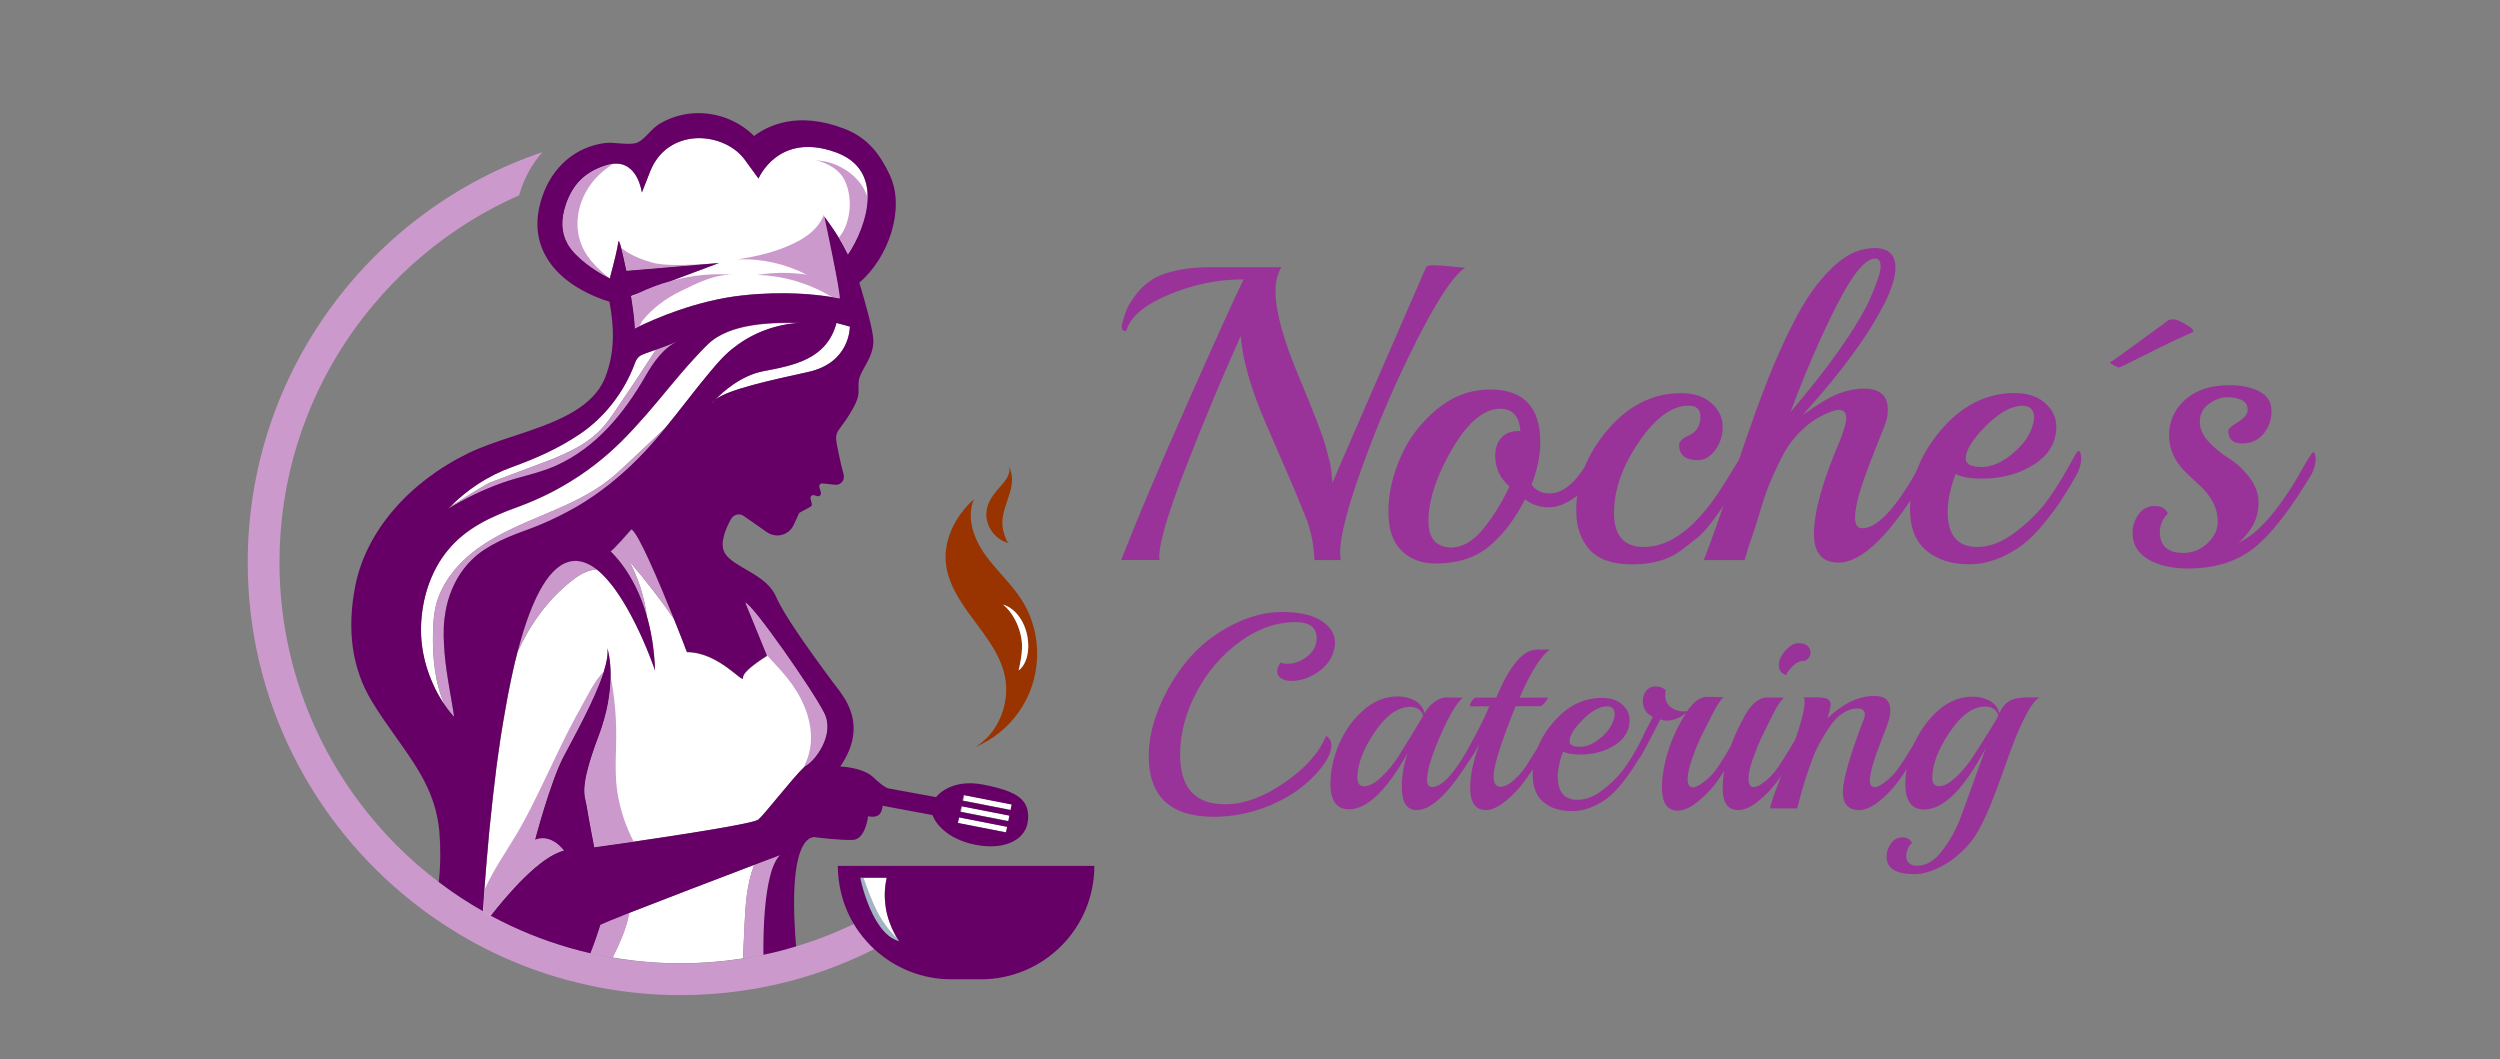 <?xml version="1.0" encoding="utf-8"?>
<!-- Generator: Adobe Illustrator 23.0.1, SVG Export Plug-In . SVG Version: 6.00 Build 0)  -->
<svg version="1.1" xmlns="http://www.w3.org/2000/svg" xmlns:xlink="http://www.w3.org/1999/xlink" x="0px" y="0px"
	 viewBox="0 0 2197 931" style="enable-background:new 0 0 2197 931;" xml:space="preserve">
<rect x="0" y="0" width="2197" height="931" fill="#808080" stroke="none"/>
<style type="text/css">
	.st0{fill:#FFFFFF;}
	.st1{fill:none;}
	.st2{fill:#CC99CC;}
	.st3{fill:#A2B3C3;}
	.st4{fill:#993300;}
	.st5{fill:#660066;}
	.st6{fill:#993399;}
</style>
<g id="Layer_1">
	<g>
		<path class="st0" d="M709.1,672.3c-0.7,0.4-1.6,1.1-2.8,2.2c-9.6,9.1-34.3,41-39.8,45.7c-4.1,3.6-68.4,13.4-109.7,19.5
			c-19.9,2.9-34.5,4.9-34.5,4.9s-5.3-27.3-6.7-36.5c-1.4-9.2-7.2-14.3,10.5-61.2c8-21.1,10.3-38.8,10.5-51.9
			c0.2-16.1-2.8-25.2-2.8-25.2c0.7,5.1-0.6,12.3-3.2,20.5c-7.8,24.5-26.9,58.3-35.5,74.8c-11.5,22-24.9,72.8-24.9,72.8
			c14.8-5.7,25.4,9.6,25.4,9.6c-21.2,4.9-50.5,39.5-64.3,57.2c-2.3-1.2-4.6-2.5-6.9-3.8c0.4-6.3,0.9-12.6,1.3-18.7
			c0.6-8.6,1.3-17,2-25.2c0.1-1.5,0.3-3,0.4-4.5c0.1-1.5,0.3-3,0.4-4.4c0.2-2.8,0.5-5.5,0.7-8.2c0.2-2.3,0.4-4.6,0.6-6.9
			c0.2-1.7,0.3-3.4,0.5-5.1c1.9-18.9,3.9-36.7,6-53.4c0.3-2,0.5-3.9,0.8-5.9c1-7,1.9-13.8,2.9-20.3c0.3-2.1,0.6-4.2,1-6.2
			c0.3-2.1,0.6-4.1,1-6.1c0.2-1.6,0.5-3.2,0.8-4.7c0.4-2.7,0.9-5.3,1.4-7.9c0.6-3.6,1.3-7.1,1.9-10.6c0.7-3.9,1.5-7.8,2.3-11.6
			c0.3-1.5,0.6-3,0.9-4.4c0.8-3.6,1.5-7.1,2.3-10.5c0.3-1.5,0.7-2.9,1-4.3c0.8-3.2,1.6-6.3,2.4-9.4c11-24.1,26.6-45.8,47.3-62.1
			c6.4-5.1,13.9-9.7,22-10c0.2,0.1,0.4,0.3,0.5,0.4c0.4,0.3,0.9,0.7,1.3,1.1c0,0,0,0,0,0c0.5,0.4,0.9,0.8,1.4,1.2
			c1.2,1,2.3,2.2,3.4,3.3c0.5,0.5,1.1,1.1,1.6,1.7c3.8,4.1,7.5,8.9,10.9,14c0.8,1.2,1.6,2.3,2.3,3.5c1.4,2.2,2.8,4.4,4.1,6.7
			c0.4,0.7,0.9,1.5,1.3,2.2c1.8,3.2,3.6,6.4,5.2,9.6c0.6,1.2,1.3,2.5,1.9,3.7c0.4,0.8,0.8,1.6,1.2,2.4c0.7,1.5,1.4,3,2.1,4.4
			c0.7,1.5,1.3,2.9,2,4.3c0.5,1.1,1,2.2,1.5,3.3c0.8,1.9,1.6,3.7,2.3,5.4c0.3,0.8,0.7,1.5,1,2.3c0.9,2.2,1.8,4.3,2.5,6.2
			c0.3,0.7,0.6,1.4,0.8,2.1c0.3,0.8,0.6,1.6,0.9,2.3c0.2,0.5,0.3,0.9,0.5,1.3c1.8,4.7,2.7,7.6,2.7,7.6c-0.6-18.7-3.4-34.5-7.2-47.8
			c-2.2-16.9-7.4-33.5-15.5-48.5c14.1,16.5,27.1,33.1,39.2,50.7c0.5,1.1,0.9,2.2,1.3,3.3c0.6,1.4,1.1,2.8,1.7,4.2
			c0.6,1.4,1.1,2.8,1.6,4.1c0.4,1.1,0.9,2.2,1.3,3.2c1.2,2.9,2.2,5.5,3,7.7c0.4,1,0.7,1.9,1,2.7c0.1,0.4,0.3,0.7,0.4,1.1
			c0.2,0.6,0.4,1.1,0.6,1.5c0.1,0.2,0.2,0.5,0.3,0.7c0.1,0.4,0.2,0.6,0.3,0.8c0,0,0,0.1,0,0.1c0,0,0,0,0,0
			c28.2,0,49.8,28.7,49.3,22.5c-0.5-6.2,21.1-19.2,21.1-19.2l-0.5-1.3L655,529.6c6.2,1,59.8,77.6,69.4,97.2
			C734,646.4,715.3,668.9,709.1,672.3z"/>
		<path class="st0" d="M710.2,326.9c-33.1,7.3-69.9,15.2-81.5,24.2c6.5-6.7,22.4-21.1,42.1-24.9c25.9-5,55.7-10,64.3-42.4l11.8,3.2
			C746.8,287.1,747.5,318.7,710.2,326.9z"/>
		<path class="st0" d="M730.4,198.6l-6-8.4c0,0,0,0.1,0,0.1c0,0.1,0,0.1,0.1,0.2c1.1,5.4,13.9,64.9,13.5,71.8c0,0-2.5-0.6-7.1-1.3
			c-12.6-2.1-41.2-5.5-78-1.5c-41.4,4.4-78.8,21.3-90.8,27.1c-2.6,1.3-4,2-4,2l-0.1,1.1c-0.2-7.5-1.6-18-3.3-29
			c0-0.2-0.1-0.5-0.1-0.7l6-2.3c9.3-4.4,19-8.1,28.9-10.8l42.3-15.8l-14.7,1.2l-66.6,5.6c-1.6-8-3.3-15.1-4.5-19.8
			c-1.3-4.9-2.3-7.3-2.5-5.9c-3.3,18.7-7.8,30.8-7.4,32.5c-0.4-0.2-0.8-0.4-1.3-0.6c-11.2-5.3-29.3-17.8-35.9-29.5
			c-5.7-10-6.2-21.5-1.6-35c6.5-18.9,17.9-28.8,35.1-34.3c2.2-0.7,4.3-1.2,6.2-1.4c22-2.4,25.4,25.3,25.4,25.3l7.3-18.6
			c3.3-8.3,8.7-15.8,16-20.9c6.8-4.8,14.9-7.6,23.7-8.2c15.8-1,33.1,5.5,42.8,18l12.7,17.4c0,0,17.2-41.2,67.5-23.2
			c14.6,5.2,23.2,14.1,26.7,26.2c1.3,4.4,1.8,9,1.7,13.7c-0.3,18.6-9.4,38.6-17.3,50.1c-2.5-5-5.2-10-8.1-14.8
			C735,205.4,732.8,202,730.4,198.6z"/>
		<polygon class="st0" points="885.1,726.6 884.1,731.5 841.8,723.3 842.8,718.3 		"/>
		
			<rect x="862.9" y="693.6" transform="matrix(0.192 -0.982 0.982 0.192 -2.223 1427.551)" class="st0" width="5" height="43.1"/>
		
			<rect x="864.8" y="683.8" transform="matrix(0.192 -0.982 0.982 0.192 8.967 1421.505)" class="st0" width="5" height="43.1"/>
		<g>
			<path class="st1" d="M596.3,299.5c-13.3,6.3-22,18.8-29.1,31.2c-18.8,32.7-43.4,62.8-78.6,78.6c-15.1,6.8-31.7,9.6-47.2,15.1
				c-16.5,5.9-32.4,13.5-47.4,22.7c15.4-16.4,34.7-29,55.9-36.7c21.2-7.7,40.9-16.3,59.8-29.1c21.6-14.5,38.7-36.8,47.7-60.6
				c1-2.7,2-5.5,4.2-7.3c1.5-1.3,3.3-2,5.1-2.7C576.5,307.1,586.7,304.1,596.3,299.5z"/>
			<path class="st1" d="M495.6,721.5c0.8,0.5,1.6,0.9,2.4,1.4c-0.4-2.1-0.7-4.1-1.1-5.9C496.5,718.5,496,720,495.6,721.5z"/>
			<path class="st1" d="M709.1,672.3c-0.7,0.4-1.6,1.1-2.8,2.2c-9.6,9.1-34.3,41-39.8,45.7c-4.1,3.6-68.4,13.4-109.7,19.5
				c-19.9,2.9-34.5,4.9-34.5,4.9s-5.3-27.3-6.7-36.5c-1.4-9.2-7.2-14.3,10.5-61.2c8-21.1,10.3-38.8,10.5-51.9
				c0.2-16.1-2.8-25.2-2.8-25.2c0.7,5.1-0.6,12.3-3.2,20.5c-7.8,24.5-26.9,58.3-35.5,74.8c-11.5,22-24.9,72.8-24.9,72.8
				c14.8-5.7,25.4,9.6,25.4,9.6c-21.2,4.9-50.5,39.5-64.3,57.2c-2.3-1.2-4.6-2.5-6.9-3.8c0.4-6.3,0.9-12.6,1.3-18.7
				c0.6-8.6,1.3-17,2-25.2c0.1-1.5,0.3-3,0.4-4.5c0.1-1.5,0.3-3,0.4-4.4c0.2-2.8,0.5-5.5,0.7-8.2c0.2-2.3,0.4-4.6,0.6-6.9
				c0.2-1.7,0.3-3.4,0.5-5.1c1.9-18.9,3.9-36.7,6-53.4c0.3-2,0.5-3.9,0.8-5.9c1-7,1.9-13.8,2.9-20.3c0.3-2.1,0.6-4.2,1-6.2
				c0.3-2.1,0.6-4.1,1-6.1c0.2-1.6,0.5-3.2,0.8-4.7c0.4-2.7,0.9-5.3,1.4-7.9c0.6-3.6,1.3-7.1,1.9-10.6c0.7-3.9,1.5-7.8,2.3-11.6
				c0.3-1.5,0.6-3,0.9-4.4c0.8-3.6,1.5-7.1,2.3-10.5c0.3-1.5,0.7-2.9,1-4.3c0.8-3.2,1.6-6.3,2.4-9.4c13.2-50.6,29.5-77.2,48.3-79.3
				c7.2-0.8,14.3,2.1,21,7.2c0.2,0.1,0.4,0.3,0.5,0.4c0.4,0.3,0.9,0.7,1.3,1.1c0,0,0,0,0,0c0.5,0.4,0.9,0.8,1.4,1.2
				c1.2,1,2.3,2.2,3.4,3.3c0.5,0.5,1.1,1.1,1.6,1.7c3.8,4.1,7.5,8.9,10.9,14c0.8,1.2,1.6,2.3,2.3,3.5c1.4,2.2,2.8,4.4,4.1,6.7
				c0.4,0.7,0.9,1.5,1.3,2.2c1.8,3.2,3.6,6.4,5.2,9.6c0.6,1.2,1.3,2.5,1.9,3.7c0.4,0.8,0.8,1.6,1.2,2.4c0.7,1.5,1.4,3,2.1,4.4
				c0.7,1.5,1.3,2.9,2,4.3c0.5,1.1,1,2.2,1.5,3.3c0.8,1.9,1.6,3.7,2.3,5.4c0.3,0.8,0.7,1.5,1,2.3c0.9,2.2,1.8,4.3,2.5,6.2
				c0.3,0.7,0.6,1.4,0.8,2.1c0.3,0.8,0.6,1.6,0.9,2.3c0.2,0.5,0.3,0.9,0.5,1.3c1.8,4.7,2.7,7.6,2.7,7.6c-0.6-18.7-3.4-34.5-7.2-47.8
				c-11.6-40.7-32.9-57.1-31.8-57.1c1.4,0,18.2-19.2,18.2-19.2c5.9,2.5,24.8,47.4,37.3,78.4c0.5,1.1,0.9,2.2,1.3,3.3
				c0.6,1.4,1.1,2.8,1.7,4.2c0.6,1.4,1.1,2.8,1.6,4.1c0.5,1.1,0.9,2.2,1.3,3.2c1.2,2.9,2.2,5.5,3,7.7c0.4,1,0.7,1.9,1,2.7
				c0.1,0.4,0.3,0.7,0.4,1.1c0.2,0.6,0.4,1.1,0.6,1.5c0.1,0.2,0.2,0.5,0.3,0.7c0.1,0.4,0.2,0.6,0.3,0.8c0,0,0,0.1,0,0.1c0,0,0,0,0,0
				c28.2,0,49.8,28.7,49.3,22.5c-0.5-6.2,21.1-19.2,21.1-19.2l-0.5-1.3L655,529.6c6.2,1,59.8,77.6,69.4,97.2
				C734,646.4,715.3,668.9,709.1,672.3z"/>
			<path class="st1" d="M702.4,284c-20.5,1.2-40.5,8.6-56.5,20.9c-4.1,3-7.8,6.4-11.3,10c-0.9,0.9-1.7,1.8-2.6,2.8l-2.7,3
				c-1.8,2-3.5,4.1-5.2,6.1c-6.9,8.2-13.6,16.7-20.3,25.3c-13.5,17.1-27,34.9-43,51c-16,16.1-33.9,30.6-53.7,42.2
				c-9.9,5.7-20.1,10.8-30.6,15.3c-2.6,1.1-5.3,2.1-7.9,3.2l-8,3c-5,1.8-9.9,3.7-14.6,5.7c-9.5,4.1-18.4,8.9-26,14.8
				c-7.6,5.9-13.8,13.2-18.5,21.7c-4.7,8.4-8.1,17.8-9.9,27.6c-0.9,4.9-1.5,9.9-1.7,14.8c-0.2,5-0.1,10.1,0.2,15.1
				c0.5,10.2,1.8,20.5,3.5,31c1.6,10.6,3.8,21.2,5.4,32.6c-3.9-4.2-7.2-8.8-10.3-13.6c-3.1-4.8-5.8-9.8-8.1-15
				c-4.7-10.4-8.1-21.6-9.7-33.2c-0.8-5.8-1.1-11.7-1-17.7c0.2-5.9,0.8-11.9,1.8-17.8c2-11.8,5.8-23.3,11.6-34.1
				c5.7-10.7,13.9-20.6,23.4-28.3c9.5-7.7,20.1-13.4,30.7-18c5.3-2.3,10.6-4.4,15.9-6.3l7.4-2.8c2.4-1,4.9-1.9,7.3-3
				c9.7-4.1,19.1-8.8,28.1-14.1c18.1-10.5,34.8-23.3,49.8-38.2c15-14.9,28.8-31.4,42.8-48.4c7-8.4,14.2-16.9,21.8-25.1
				c1.9-2.1,3.8-4.1,5.7-6.1l2.9-3c1-1,2.1-2.1,3.2-3.1C641.5,284,679.1,283.4,702.4,284z"/>
			<path class="st1" d="M525.9,220.2"/>
			<path class="st1" d="M730.4,198.6l-6-8.4c0,0,0,0.1,0,0.1c0,0.1,0,0.1,0.1,0.2c1.1,5.4,13.9,64.9,13.5,71.8c0,0-2.5-0.6-7.1-1.3
				c-12.6-2.1-41.2-5.5-78-1.5c-41.4,4.4-78.8,21.3-90.8,27.1c-2.6,1.3-4,2-4,2l-0.1,1.1c-0.2-7.5-1.6-18-3.3-29
				c0-0.2-0.1-0.5-0.1-0.7l6-2.3l28.9-10.8l42.3-15.8l-14.7,1.2l-66.6,5.6c-1.6-8-3.3-15.1-4.5-19.8c-1.3-4.9-2.3-7.3-2.5-5.9
				c-3.3,18.7-7.8,30.8-7.4,32.5c-0.4-0.2-0.8-0.4-1.3-0.6c-11.2-5.3-29.3-17.8-35.9-29.5c-5.7-10-6.2-21.5-1.6-35
				c6.5-18.9,17.9-28.8,35.1-34.3c2.2-0.7,4.3-1.2,6.2-1.4c22-2.4,25.4,25.3,25.4,25.3l7.3-18.6c3.3-8.3,8.7-15.8,16-20.9
				c6.8-4.8,14.9-7.6,23.7-8.2c15.8-1,33.1,5.5,42.8,18l12.7,17.4c0,0,17.2-41.2,67.5-23.2c14.6,5.2,23.2,14.1,26.7,26.2
				c1.3,4.4,1.8,9,1.7,13.7c-0.3,18.6-9.4,38.6-17.3,50.1c-2.5-5-5.2-10-8.1-14.8C735,205.4,732.8,202,730.4,198.6z"/>
			<path class="st1" d="M710.2,326.9c-33.1,7.3-69.9,15.2-81.5,24.2c6.5-6.7,22.4-21.1,42.1-24.9c25.9-5,55.7-10,64.3-42.4l11.8,3.2
				C746.8,287.1,747.5,318.7,710.2,326.9z"/>
		</g>
		<path class="st0" d="M662.8,760c-0.2,0.3-0.3,0.7-0.4,1c-6.1,16.1-7.3,33.5-8.1,50.6c-0.5,10.2-1,20.4-1.4,30.6
			c-0.6,0.1-1.3,0.2-1.9,0.3c-17.3,2.6-35,4-53,4c-20.1,0-39.9-1.7-59.1-5c-0.2,0-0.4-0.1-0.6-0.1c5.2-10.4,10.1-21.1,13-32.1
			c0.6-2.4,1.1-4.7,1.6-7.1C583.1,790.4,633.5,771.1,662.8,760z"/>
		<g>
			<path class="st0" d="M622.3,302.5c-1.1,1-2.2,2.1-3.2,3.1l-2.9,3c-2,2-3.8,4.1-5.7,6.1c-7.6,8.2-14.8,16.7-21.8,25.1
				c-14,16.9-27.8,33.5-42.8,48.4c-15,14.8-31.7,27.7-49.8,38.2c-9,5.3-18.4,10-28.1,14.1c-2.4,1.1-4.9,2-7.3,3l-7.4,2.8
				c-5.3,1.9-10.6,3.9-15.9,6.3c-10.6,4.6-21.2,10.3-30.7,18c-9.6,7.7-17.7,17.6-23.4,28.3c-5.8,10.8-9.6,22.3-11.6,34.1
				c-1,5.9-1.6,11.8-1.8,17.8c-0.1,6,0.2,11.8,1,17.7c1.5,11.6,4.9,22.8,9.7,33.2c2.4,5.2,5.1,10.2,8.1,15c0.8,1.3,1.7,2.6,2.6,3.9
				c-9.3-19.7-11.4-43.2-10.8-65.4c0.2-7.1,0.6-14.3,2.1-21.2c4.7-21.3,19.7-39.3,37.4-52.1c17.7-12.8,38.2-21.2,58.3-29.7
				c20.1-8.5,40.4-17.4,57.5-31c5.3-4.2,10.2-8.8,15.1-13.4c11.6-10.9,23.2-21.8,34.7-32.7c6.2-7.6,12.2-15.3,18.2-22.9
				c6.8-8.5,13.4-17.1,20.3-25.3c1.8-2,3.5-4.1,5.2-6.1l2.7-3c0.9-1,1.7-1.8,2.6-2.8c3.5-3.6,7.2-7,11.3-10
				c16-12.3,36-19.8,56.5-20.9C679.1,283.4,641.5,284,622.3,302.5z"/>
		</g>
		<g>
			<path class="st0" d="M472.1,408.5c20.7-7.7,42.1-16,57-32.2c4.3-4.7,8-10,11.6-15.3c12.2-17.8,24.1-35.7,35.8-53.8
				c-3.3,1.2-6.6,2.3-9.9,3.6c-1.8,0.7-3.7,1.4-5.1,2.7c-2.2,1.9-3.2,4.7-4.2,7.3c-9,23.8-26.1,46.1-47.7,60.6
				c-18.9,12.7-38.6,21.4-59.8,29.1c-20.2,7.3-38.8,19.3-53.9,34.6c10.2-6.4,30.7-19.6,35.6-21.4C445,418.6,458.5,413.6,472.1,408.5
				z"/>
		</g>
		<g>
			<path class="st2" d="M768.3,834.1c-15,7.6-30.5,14.1-46.5,19.7c-22.5,7.8-45.9,13.5-70,16.9c-17.6,2.5-35.6,3.8-53.9,3.8
				c-24.5,0-48.4-2.3-71.6-6.8c-13.3-2.6-26.4-5.8-39.2-9.7c-18.8-5.7-37-12.9-54.4-21.3c-10.1-4.9-19.9-10.2-29.4-15.9
				c-7.7-4.6-15.2-9.5-22.6-14.6c-6-4.2-11.9-8.6-17.6-13.1c-88.5-69.7-145.4-177.8-145.4-298.9c0-167.3,108.6-309.8,259-360.5
				c-8.1,9.1-14.5,20-18.8,32.5c-0.6,1.8-1.2,3.6-1.7,5.4c-123.9,54.7-210.6,178.7-210.6,322.6c0,106,47.1,201.3,121.4,265.9
				c6.1,5.3,12.4,10.4,18.9,15.3c6.3,4.8,12.8,9.4,19.5,13.8c6.3,4.1,12.7,8,19.2,11.7c2.3,1.3,4.6,2.6,6.9,3.8
				c5.9,3.2,12,6.3,18.1,9.1c22,10.3,45.2,18.3,69.4,23.9c6.4,1.5,12.8,2.8,19.3,3.9c0.2,0,0.4,0.1,0.6,0.1c19.2,3.3,39,5,59.1,5
				c18,0,35.7-1.4,53-4c0.6-0.1,1.3-0.2,1.9-0.3c6.1-1,12.1-2.1,18-3.3c9.7-2,19.3-4.5,28.7-7.4c6.6-2,13.1-4.1,19.5-6.5
				c10.7-3.9,21.1-8.3,31.3-13.2c1.5,2.6,3.1,5,4.9,7.4C759.1,824.6,763.5,829.6,768.3,834.1z"/>
		</g>
		<g>
			<g>
				<path class="st3" d="M772.4,803.7c-5.7-10.2-9.6-21.3-13.5-32.4H756c0,0,9.8,49.8,34.4,55.9c0,0-0.6-0.8-1.7-2.4
					C782.1,818.9,776.7,811.5,772.4,803.7z"/>
				<path class="st0" d="M788.7,824.9c-4.4-6.8-15.4-27.6-9.4-53.5h-20.5c3.9,11,7.9,22.1,13.5,32.4
					C776.7,811.5,782.1,818.9,788.7,824.9z"/>
			</g>
		</g>
		<path class="st4" d="M886.9,477.4c-2.2-0.5-4-6.8-4.6-8.7c-1.2-4-1.7-8.1-1.3-12.2c1.5-16.3,14.1-30.9,5.2-47.3
			c1.3,2.4,1,5.4,0.1,7.9c-1.8,4.8-5.7,8.6-9,12.5c-6.2,7.3-11.3,14.4-10.4,24.6C867.9,465.2,876,474.8,886.9,477.4z"/>
		<path class="st4" d="M898.1,527.6c-9.2-14.6-22.5-26.2-32.5-40.3c-10-14.1-16.5-32.7-9.7-48.6c-16.8,15-28,37.5-24.2,59.7
			c6.5,37.8,48.1,63,52.2,101.2c2.4,21.7-7.7,45.3-26.6,56.8c14.9-6.3,28.1-16.8,37.5-30C915.7,597.6,917.1,557.8,898.1,527.6z
			 M895.2,589.2c1.4-6.5,2.8-13.1,3-20.1c0.3-14.2-7.1-30.4-16.8-37.8c5.9,1.6,11.6,6.3,15.7,12.8
			C906.1,558.4,906.1,580.8,895.2,589.2z"/>
		<path class="st0" d="M897.1,544.1c-4.1-6.5-9.8-11.2-15.7-12.8c9.6,7.4,17.1,23.6,16.8,37.8c-0.2,7-1.6,13.6-3,20.1
			C906.1,580.8,906.1,558.4,897.1,544.1z"/>
		<path class="st5" d="M736.3,760.9c0,11.8,2.1,23.1,5.8,33.7c2.2,6.1,4.9,11.9,8.2,17.3c1.5,2.6,3.1,5,4.9,7.4
			c3.9,5.4,8.3,10.3,13.1,14.8c17.8,16.4,41.5,26.5,67.6,26.5H862c55.1,0,99.7-44.6,99.7-99.7H736.3z M785,825.1
			c-5.9-3.2-10.8-9-14.8-15.6c-1.2-2-2.4-4.1-3.4-6.2c-3.5-6.9-6-14.1-7.8-19.9c-2.1-7-3.1-12.1-3.1-12.1h23.4
			c-2.2,9.3-2.1,17.9-1,25.4c0.3,2.2,0.7,4.3,1.2,6.3c2.3,9.2,5.9,16.4,8.3,20.4c1.5,2.5,2.5,3.8,2.5,3.8
			C788.5,826.8,786.7,826.1,785,825.1z"/>
	</g>
</g>
<g id="Layer_4">
	<path class="st2" d="M592.3,543.9c-12.5-31-31.4-75.9-37.3-78.4c0,0-16.8,19.2-18.2,19.2c-1.1,0,20.2,16.4,31.8,57.2
		c-2.2-17-7.4-33.6-15.6-48.6C567.1,509.6,580.2,526.3,592.3,543.9z"/>
	<path class="st2" d="M709.1,672.3c-0.7,0.4-1.6,1.1-2.8,2.2c3.7-7.8,6.3-15.9,6.4-25.2c0.3-19.6-8.8-38.5-20.9-53.5
		c-5.7-7.1-12.1-13.7-18.3-20.5L655,529.6c6.2,1,59.8,77.6,69.4,97.2C734,646.4,715.3,668.9,709.1,672.3z"/>
	<path class="st2" d="M495.6,747.4c-21.2,4.9-50.5,39.5-64.3,57.2c-2.3-1.2-4.6-2.5-6.9-3.8c0.4-6.3,0.9-12.6,1.3-18.7
		c8.5-19.4,21.9-37.3,32.5-56.4c11.5-20.7,21.3-42.4,31.6-63.7c6.4-13.4,13.1-26.8,20.4-39.7c5.4-9.6,12.2-24.2,20.4-32.1
		c-7.8,24.5-26.9,58.3-35.5,74.8c-11.5,22-24.9,72.8-24.9,72.8C485,732.1,495.6,747.4,495.6,747.4z"/>
	<path class="st2" d="M556.9,739.6c-19.9,2.9-34.5,4.9-34.5,4.9s-5.3-27.3-6.7-36.5c-1.4-9.2-7.2-14.3,10.5-61.2
		c8-21.1,10.3-38.8,10.5-51.9c3,15.5,4.6,31.3,4.8,47c0.3,17.5-1.6,35.1,0.8,52.6C544.6,710.3,549.5,725.6,556.9,739.6z"/>
	<path class="st2" d="M552.7,802.3c-0.4,2.4-0.9,4.7-1.6,7.1c-2.9,11-7.8,21.7-13,32.1c-6.5-1.1-12.9-2.4-19.3-3.9
		c1.6-3.9,3-7.7,4.2-11.2c0.2-0.6,0.4-1.1,0.6-1.6c0.9-2.7,1.7-5,2.3-6.9c0.1-0.2,0.1-0.4,0.2-0.6c1-3,1.5-4.7,1.5-4.7
		C529.5,811.6,539.1,807.7,552.7,802.3z"/>
	<path class="st2" d="M685.6,751.4c-0.8,0.8-1.5,1.6-2.2,2.6c-0.4,0.5-0.7,1-1,1.5c-0.5,0.8-1,1.7-1.4,2.6c-0.9,1.9-1.7,3.9-2.5,6.1
		c-0.2,0.8-0.5,1.5-0.7,2.3c-0.4,1.2-0.7,2.4-1,3.7c-0.1,0.4-0.2,0.8-0.3,1.3c-0.2,0.9-0.4,1.7-0.6,2.6c-0.2,0.9-0.4,1.8-0.6,2.7
		c-0.9,4.6-1.6,9.5-2.2,14.5c-0.1,1-0.2,2-0.3,3c0,0,0,0,0,0c-0.2,2-0.4,4.1-0.6,6.2c-1.1,13.3-1.3,27-1.2,38.4
		c-5.9,1.3-12,2.4-18,3.3c0.4-10.2,0.9-20.4,1.4-30.6c0.9-17.1,2-34.5,8.1-50.6c0.1-0.3,0.3-0.7,0.4-1
		C676.1,755,685.1,751.6,685.6,751.4z"/>
	<path class="st2" d="M534.9,244.2c-11.2-5.3-29.3-17.8-35.9-29.5c-5.7-10-6.2-21.5-1.6-35c6.5-18.9,17.9-28.8,35.1-34.3
		c2.2-0.7,4.3-1.2,6.2-1.4c-3.3,2.1-6.3,4.5-8.2,6.1c-6.1,4.9-11.3,11-15.2,17.9c-8.7,15.2-10.7,33.9-3.1,49.9
		C517.2,228.4,526,236.6,534.9,244.2z"/>
	<path class="st2" d="M617.2,232.3l-66.6,5.6c-1.6-8-3.3-15.1-4.5-19.8c6.5,4.9,13,8.1,21.1,10.8c3.8,1.2,7.5,2.5,11.5,3
		C591.1,233.6,604.5,232.6,617.2,232.3z"/>
	<path class="st2" d="M738.1,262.3c0,0-2.5-0.6-7.1-1.3c-19.6-11.9-42.3-18.7-65.4-19.4c14.2-2.3,28.8-2.4,43.1-0.3
		c-18.7-9.6-39.9-14.3-60.9-13.3c18.7-2.9,37.7-7.4,54.4-16.5c9.4-5.1,18.4-12.9,22-23.3c-0.2,0.4,0,1.2,0.3,2.1
		c0,0.1,0,0.1,0.1,0.2C725.7,196,738.4,255.5,738.1,262.3z"/>
	<path class="st2" d="M646.2,241.7c-16.6-1.7-33.6,7.1-48.5,14.4c-13,6.4-24,14.6-33.2,25.8c-0.6,0.7-1.4,2.7-2.4,4.7
		c-2.6,1.3-4,2-4,2l-0.1,1.1c-0.2-7.5-1.6-18-3.3-29c1.9-1,3.9-2,5.9-3c9.3-4.4,19-8.1,28.9-10.8C608,241.8,627.3,239.8,646.2,241.7
		z"/>
	<path class="st2" d="M762.6,173.5c-0.3,18.6-9.4,38.6-17.3,50.1c-2.5-5-5.2-10-8.1-14.8c1.2-1.5,2.2-2.9,2.4-3.2
		c2.1-3.2,3.7-6.7,4.8-10.4c2.5-8,3-16.7,1.6-24.9c-1-5.7-2.8-11.3-6.2-15.9c-5.5-7.4-14.5-11.4-23.4-13.9c3.7,1,8,1,11.8,2.1
		c4.3,1.2,8.5,3,12.4,5.2c7.7,4.3,14.4,10.6,18.7,18.3C760.5,168.5,761.6,171,762.6,173.5z"/>
	<path class="st2" d="M535.9,421.1c-17.1,13.6-37.4,22.5-57.5,31c-20.1,8.5-40.6,16.9-58.3,29.7c-17.7,12.8-32.7,30.7-37.4,52.1
		c-1.5,6.9-1.9,14.1-2.1,21.2c-0.6,22.2,1.5,45.7,10.8,65.4c2.3,3.4,4.9,6.6,7.7,9.7c-1.5-11.4-3.7-22-5.4-32.6
		c-1.7-10.5-3-20.8-3.5-31c-0.3-5.1-0.3-10.2-0.2-15.1c0.2-5,0.8-10,1.7-14.8c1.8-9.8,5.2-19.2,9.9-27.6c4.8-8.5,11-15.7,18.5-21.7
		c7.6-6,16.5-10.7,26-14.8c4.7-2.1,9.6-3.9,14.6-5.7l8-3c2.6-1.1,5.3-2.1,7.9-3.2c10.5-4.4,20.7-9.5,30.6-15.3
		c19.8-11.5,37.7-26,53.7-42.2c8.9-9,17-18.5,24.8-28.1c-11.6,10.9-23.2,21.8-34.7,32.7C546,412.2,541.1,416.9,535.9,421.1z"/>
	<path class="st2" d="M576.5,307.3c-11.7,18.1-23.6,36-35.8,53.8c-3.6,5.3-7.3,10.6-11.6,15.3c-14.9,16.3-36.4,24.5-57,32.2
		c-13.5,5-27,10.1-40.5,15.1c-4.9,1.8-25.4,15-35.6,21.4c-0.7,0.7-1.3,1.3-2,2c15-9.2,30.9-16.8,47.4-22.7
		c15.6-5.6,32.1-8.3,47.2-15.1c35.1-15.9,59.8-45.9,78.6-78.6c7.1-12.4,15.8-24.9,29.1-31.2C589.9,302.6,583.2,304.9,576.5,307.3z"
		/>
	<g>
		<path class="st2" d="M502.3,510.4c6.4-5.1,13.9-9.7,22-10c-6.7-5.2-13.8-8-21-7.2c-18.8,2.1-35,28.7-48.3,79.3
			C465.9,548.4,481.5,526.7,502.3,510.4z"/>
	</g>
	<path class="st2" d="M528,812.6c0,0-0.5,1.8-1.5,4.7c-0.1,0.2-0.1,0.4-0.2,0.6c-0.6,1.9-1.4,4.3-2.3,6.9c-0.2,0.5-0.4,1.1-0.6,1.6
		c-1.2,3.4-2.7,7.2-4.2,11.2c6.4,1.5,12.8,2.8,19.3,3.9c5.2-10.4,10.1-21.1,13-32.1c0.6-2.4,1.1-4.7,1.6-7.1
		C539.4,807.7,529.9,811.6,528,812.6z M663.1,760c-0.2,0.3-0.3,0.7-0.4,1c-6.1,16.1-7.3,33.5-8.1,50.6c-0.5,10.2-1,20.4-1.4,30.6
		c6.1-1,12.1-2.1,18-3.3c-0.1-11.4,0.2-25.1,1.2-38.4c0.2-2.1,0.4-4.1,0.6-6.2c0,0,0,0,0,0c0.1-1,0.2-2,0.3-3
		c0.6-5,1.3-9.9,2.2-14.5c0.2-0.9,0.4-1.8,0.6-2.7c0.2-0.9,0.4-1.8,0.6-2.6c0.1-0.4,0.2-0.8,0.3-1.3c0.3-1.3,0.7-2.5,1-3.7
		c0.2-0.8,0.5-1.6,0.7-2.3c0.8-2.2,1.6-4.3,2.5-6.1c0.5-0.9,0.9-1.8,1.4-2.6c0.3-0.5,0.7-1.1,1-1.5c0.7-1,1.4-1.9,2.2-2.6
		C685.4,751.6,676.5,755,663.1,760z"/>
</g>
<g id="Layer_2">
	<path class="st5" d="M710.2,326.9c-33.1,7.3-69.9,15.2-81.5,24.2c-2.1,2.1-3.2,3.5-3.2,3.5c0.6-1.2,1.7-2.3,3.2-3.5
		c6.5-6.7,22.4-21.1,42.1-24.9c25.9-5,55.7-10,64.3-42.4l11.8,3.2C746.8,287.1,747.5,318.7,710.2,326.9z M536.2,244.7
		c-0.4-0.2-0.8-0.4-1.3-0.6c-11.2-5.3-29.3-17.8-35.9-29.5c-5.7-10-6.2-21.5-1.6-35c6.5-18.9,17.9-28.8,35.1-34.3
		c2.2-0.7,4.3-1.2,6.2-1.4c22-2.4,25.4,25.3,25.4,25.3l7.3-18.6c3.3-8.3,8.7-15.8,16-20.9c6.8-4.8,14.9-7.6,23.7-8.2
		c15.8-1,33.1,5.5,42.8,18l12.7,17.4c0,0,17.2-41.2,67.5-23.2c14.6,5.2,23.2,14.1,26.7,26.2c1.3,4.4,1.8,9,1.7,13.7
		c-0.3,18.6-9.4,38.6-17.3,50.1c-2.5-5-5.2-10-8.1-14.8c-2.1-3.5-4.3-6.9-6.7-10.2l-6-8.4c0,0,0,0.1,0,0.1c0,0.1,0,0.1,0.1,0.2
		c1.1,5.4,13.9,64.9,13.5,71.8c0,0-2.5-0.6-7.1-1.3c-12.6-2.1-41.2-5.5-78-1.5c-41.4,4.4-78.8,21.3-90.8,27.1c-2.6,1.3-4,2-4,2
		l-0.1,1.1c-0.2-7.5-1.6-18-3.3-29c0-0.2-0.1-0.5-0.1-0.7l6-2.3c9.3-4.4,19-8.1,28.9-10.8l42.3-15.8l-14.7,1.2l-66.6,5.6
		c-1.6-8-3.3-15.1-4.5-19.8c-1.3-4.9-2.3-7.3-2.5-5.9C540.3,230.9,535.8,243,536.2,244.7z M449.8,410.5
		c21.2-7.7,40.9-16.3,59.8-29.1c21.6-14.5,38.7-36.8,47.7-60.6c1-2.7,2-5.5,4.2-7.3c1.5-1.3,3.3-2,5.1-2.7
		c10-3.7,20.1-6.7,29.7-11.4c-13.3,6.3-22,18.8-29.1,31.2c-18.8,32.7-43.4,62.8-78.6,78.6c-15.1,6.8-31.7,9.6-47.2,15.1
		c-16.5,5.9-32.4,13.5-47.4,22.7C409.4,430.8,428.7,418.1,449.8,410.5z M401.6,508.9c-4.7,8.4-8.1,17.8-9.9,27.6
		c-0.9,4.9-1.5,9.9-1.7,14.8c-0.2,5-0.1,10.1,0.2,15.1c0.5,10.2,1.8,20.5,3.5,31c1.6,10.6,3.8,21.2,5.4,32.6
		c-3.9-4.2-7.2-8.8-10.3-13.6c-3.1-4.8-5.8-9.8-8.1-15c-4.7-10.4-8.1-21.6-9.7-33.2c-0.8-5.8-1.1-11.7-1-17.7
		c0.2-5.9,0.8-11.9,1.8-17.8c2-11.8,5.8-23.3,11.6-34.1c5.7-10.7,13.9-20.6,23.4-28.3c9.5-7.7,20.1-13.4,30.7-18
		c5.3-2.3,10.6-4.4,15.9-6.3l7.4-2.8c2.4-1,4.9-1.9,7.3-3c9.7-4.1,19.1-8.8,28.1-14.1c18.1-10.5,34.8-23.3,49.8-38.2
		c15-14.9,28.8-31.4,42.8-48.4c7-8.4,14.2-16.9,21.8-25.1c1.9-2.1,3.8-4.1,5.7-6.1l2.9-3c1-1,2.1-2.1,3.2-3.1
		c19.2-18.5,56.8-19.1,80.1-18.5c-20.5,1.2-40.5,8.6-56.5,20.9c-4.1,3-7.8,6.4-11.3,10c-0.9,0.9-1.7,1.8-2.6,2.8l-2.7,3
		c-1.8,2-3.5,4.1-5.2,6.1c-6.9,8.2-13.6,16.7-20.3,25.3c-13.5,17.1-27,34.9-43,51c-16,16.1-33.9,30.6-53.7,42.2
		c-9.9,5.7-20.1,10.8-30.6,15.3c-2.6,1.1-5.3,2.1-7.9,3.2l-8,3c-5,1.8-9.9,3.7-14.6,5.7c-9.5,4.1-18.4,8.9-26,14.8
		C412.6,493.2,406.4,500.4,401.6,508.9z M884.1,731.5l-42.3-8.3l1-4.9l42.3,8.3L884.1,731.5z M886,721.7l-42.3-8.3l1-4.9l42.3,8.3
		L886,721.7z M888,711.9l-42.3-8.3l1-4.9l42.3,8.3L888,711.9z M886.8,695.7c-5.9-2.4-13.5-4.4-22.8-6.2c-29.2-5.7-41.4,11-41.4,11
		l-42.1-7.7c0,0-3.4-0.5-12.9-9.6c-9.6-9.1-29.2-9.6-29.2-9.6c26.3-38.3,1.4-63.2-6.2-73.7c-0.4-0.6-0.9-1.3-1.5-2
		c-7.7-10.5-28.6-38.5-41-59.1c-3.3-5.5-6-10.5-7.7-14.4c-8.6-20.1-37.3-25.4-45-38.3c-5-8.5,0.9-21.9,5.5-30.1
		c2.3-4,7.5-5.2,11.2-2.5l20.3,14.2c8.1,5.6,19.4,2.6,23.5-6.4l4.5-9.8c0.2-0.5,0.6-0.9,1.1-1.2l9-4.9c1.1-0.6,1.6-1.8,1.3-2.9
		l-1.1-4.2c-0.5-1.9,1.3-3.7,3.2-3.1l2.7,0.8c1.9,0.6,3.7-1.2,3.2-3.1L720,428c-0.4-1.6,0.8-3.2,2.5-3.2l11.3,1.2
		c5,0.6,8.9-4.1,7.6-8.9c-1.3-4.6-2.8-10.9-4.5-19.1c-4.3-20.6-2.4-14.8,9.1-33c11.5-18.2,7.7-19.6,8.6-29.7
		c1-10.1,13.4-20.6,12.9-36.4c-0.3-8.5-6.2-30.1-11.7-48.4c-0.2-0.7-0.5-1.4-0.7-2.1c25.3-21.2,40.9-64.7,26.8-94.7
		c-8.2-17.5-19.1-32.7-40-40.6c-40.2-15.4-66.2-3.4-79.2,6.4c-15.9-15.9-39.4-23.1-61.5-18.9c-7.5,1.4-14.7,4.2-21.3,8
		c-7,4-12.8,13.4-19.4,16.5c-6.9,3.2-20.7-0.6-29.1,0.6c-26.6,3.7-46.2,21.7-54.8,46.9c-6.7,19.5-5.6,37.4,3.3,53
		c13.4,23.7,41.3,35.1,55.7,39.6c4.1,22.2,5,44-3.7,66.3c-11.3,28.8-46.7,40.6-80.9,51.9c-14.3,4.7-27.8,9.2-39.5,14.9
		c-52.6,25.6-89.6,68.9-99.1,115.7c-7.9,39.1-3.1,73.5,14.3,102.2c6.8,11.3,14.2,21.6,21.2,31.5c18.9,26.6,35.3,49.6,38.2,83.2
		c1.2,14.3,1.1,29.2-0.5,44.2c6.3,4.8,12.8,9.4,19.5,13.8c6.3,4.1,12.7,8,19.2,11.7c0.4-6.3,0.9-12.6,1.3-18.7
		c0.6-8.6,1.3-17,2-25.2c0.1-1.5,0.3-3,0.4-4.5c0.1-1.5,0.3-3,0.4-4.4c0.2-2.8,0.5-5.5,0.7-8.2c0.2-2.3,0.4-4.6,0.6-6.9
		c0.2-1.7,0.3-3.4,0.5-5.1c1.9-18.9,3.9-36.7,6-53.4c0.3-2,0.5-3.9,0.8-5.9c1-7,1.9-13.8,2.9-20.3c0.3-2.1,0.6-4.2,1-6.2
		c0.3-2.1,0.6-4.1,1-6.1c0.2-1.6,0.5-3.2,0.8-4.7c0.4-2.7,0.9-5.3,1.4-7.9c0.6-3.6,1.3-7.1,1.9-10.6c0.7-3.9,1.5-7.8,2.3-11.6
		c0.3-1.5,0.6-3,0.9-4.4c0.8-3.6,1.5-7.1,2.3-10.5c0.3-1.5,0.7-2.9,1-4.3c0.8-3.2,1.6-6.3,2.4-9.4c13.2-50.6,29.5-77.2,48.3-79.3
		c7.2-0.8,14.3,2.1,21,7.2c0.2,0.1,0.4,0.3,0.5,0.4c0.4,0.3,0.9,0.7,1.3,1.1c0,0,0,0,0,0c0.5,0.4,0.9,0.8,1.4,1.2
		c1.2,1,2.3,2.2,3.4,3.3c0.5,0.5,1.1,1.1,1.6,1.7c3.8,4.1,7.5,8.9,10.9,14c0.8,1.2,1.6,2.3,2.3,3.5c1.4,2.2,2.8,4.4,4.1,6.7
		c0.4,0.7,0.9,1.5,1.3,2.2c1.8,3.2,3.6,6.4,5.2,9.6c0.6,1.2,1.3,2.5,1.9,3.7c0.4,0.8,0.8,1.6,1.2,2.4c0.7,1.5,1.4,3,2.1,4.4
		c0.7,1.5,1.3,2.9,2,4.3c0.5,1.1,1,2.2,1.5,3.3c0.8,1.9,1.6,3.7,2.3,5.4c0.3,0.8,0.7,1.5,1,2.3c0.9,2.2,1.8,4.3,2.5,6.2
		c0.3,0.7,0.6,1.4,0.8,2.1c0.3,0.8,0.6,1.6,0.9,2.3c0.2,0.5,0.3,0.9,0.5,1.3c1.8,4.7,2.7,7.6,2.7,7.6c-0.6-18.7-3.4-34.5-7.2-47.8
		c-11.6-40.7-32.9-57.1-31.8-57.1c1.4,0,18.2-19.2,18.2-19.2c5.9,2.5,24.8,47.4,37.3,78.4c0.5,1.1,0.9,2.2,1.3,3.3
		c0.6,1.4,1.1,2.8,1.7,4.2c0.6,1.4,1.1,2.8,1.6,4.1c0.5,1.1,0.9,2.2,1.3,3.2c1.2,2.9,2.2,5.5,3,7.7c0.4,1,0.7,1.9,1,2.7
		c0.1,0.4,0.3,0.7,0.4,1.1c0.2,0.6,0.4,1.1,0.6,1.5c0.1,0.2,0.2,0.5,0.3,0.7c0.1,0.4,0.2,0.6,0.3,0.8c0,0,0,0.1,0,0.1c0,0,0,0,0,0
		c28.2,0,49.8,28.7,49.3,22.5c-0.5-6.2,21.1-19.2,21.1-19.2l-0.5-1.3L655,529.6c6.2,1,59.8,77.6,69.4,97.2
		c9.6,19.6-9.1,42.1-15.3,45.5c-0.7,0.4-1.6,1.1-2.8,2.2c-9.6,9.1-34.3,41-39.8,45.7c-4.1,3.6-68.4,13.4-109.7,19.5
		c-19.9,2.9-34.5,4.9-34.5,4.9s-5.3-27.3-6.7-36.5c-1.4-9.2-7.2-14.3,10.5-61.2c8-21.1,10.3-38.8,10.5-51.9
		c0.2-16.1-2.8-25.2-2.8-25.2c0.7,5.1-0.6,12.3-3.2,20.5c-7.8,24.5-26.9,58.3-35.5,74.8c-11.5,22-24.9,72.8-24.9,72.8
		c14.8-5.7,25.4,9.6,25.4,9.6c-21.2,4.9-50.5,39.5-64.3,57.2c5.9,3.2,12,6.3,18.1,9.1c22,10.3,45.2,18.3,69.4,23.9
		c1.6-3.9,3-7.7,4.2-11.2c0.2-0.6,0.4-1.1,0.6-1.6c0.9-2.7,1.7-5,2.3-6.9c0.1-0.2,0.1-0.4,0.2-0.6c1-3,1.5-4.7,1.5-4.7
		c1.9-1,11.4-4.9,25-10.3c30.4-11.9,80.9-31.2,110.1-42.3c13.4-5.1,22.3-8.4,22.8-8.6c-0.8,0.8-1.5,1.6-2.2,2.6
		c-0.4,0.5-0.7,1-1,1.5c-0.5,0.8-1,1.7-1.4,2.6c-0.9,1.9-1.8,3.9-2.5,6.1c-0.2,0.8-0.5,1.5-0.7,2.3c-0.4,1.2-0.7,2.4-1,3.7
		c-0.1,0.4-0.2,0.8-0.3,1.3c-0.2,0.9-0.4,1.7-0.6,2.6c-0.2,0.9-0.4,1.8-0.6,2.7c-0.9,4.6-1.6,9.5-2.2,14.5c-0.1,1-0.2,2-0.3,3
		c0,0,0,0,0,0c-0.2,2-0.4,4.1-0.6,6.2c-1.1,13.3-1.3,27-1.2,38.4c9.7-2,19.3-4.5,28.7-7.4c-8.8-106.1,18-95.7,18-95.7s21,2.7,32,2.2
		c11-0.5,13.3-20.8,13.3-20.8s5.2,1.4,8.8-0.7c3.6-2.2,4-8.5,4-8.5l43.8,8.2c0,0,5,16.5,30.2,24.2c0.5,0.2,1.1,0.3,1.7,0.5
		c13.6,3.8,26.3,3.6,35.8-0.1c9-3.5,15.1-10.2,16.1-19.5c0-0.3,0.1-0.6,0.1-0.8C904.5,708,899.2,700.8,886.8,695.7z"/>
	<g>
		<path class="st6" d="M1287.5,235.3c-9.8,6.4-23.7,27-41.5,61.9c-17.8,34.9-33.7,71.3-47.5,109.3c-13.9,38-20.8,64.3-20.8,79.1
			c0,3.2,0.2,5.4,0.7,6.6h-23.2c-0.7-14.2-3.3-26.7-7.6-37.4c-4.3-10.7-7.6-18.7-9.8-24c-2.2-5.3-6-14.1-11.4-26.4
			c-5.4-12.3-10.2-23.3-14.4-33.2c-12.8-29.7-20-55-21.7-75.9c-16.2,36.1-32.2,74.3-47.9,114.6c-15.7,40.3-23.6,66.6-23.6,78.9
			c0,1.7,0.1,2.8,0.4,3.3h-33.9c14-35.9,34-83.2,60.1-141.9c26-58.7,41.9-93.6,47.5-104.7c-22.4,0-44.2,4.4-65.4,13.3
			c-21.3,8.8-33.7,19.2-37.4,31c-0.2,0.7-0.7,1.1-1.5,1.1c-2,0-2.9-1.6-2.9-4.8c0-0.5,1-3.8,2.9-10c2-6.1,5.7-12.5,11.2-19.2
			c5.5-6.6,12-11.5,19.4-14.7c12-4.9,26.9-7.4,44.6-7.4h62.3c-3.4,5.7-5.2,12.5-5.2,20.6c0,18.2,7,43.7,21,76.7
			c12.8,30.7,20.3,50.3,22.7,58.8c2.3,8.5,3.8,14.1,4.4,16.8c0.6,2.7,1,5.9,1.3,9.6c0.2,3.7,0.5,6,0.7,7c3.2-7.9,30.6-71,82.2-189.4
			c0.5-1.2,2.8-1.8,6.8-1.8c4.1,0,9.4,0.4,16,1.1C1282.7,235,1286.5,235.3,1287.5,235.3z"/>
		<path class="st6" d="M1397.7,401.6c0.7-1.5,1.5-2.2,2.2-2.2c1.5,0,2.2,1.8,2.2,5.5c0,11.8-4.7,21.6-14.2,29.3
			c-9.5,7.7-18.3,11.6-26.5,11.6c-8.2,0-15.3-2.3-21.2-7c-8.8,17.4-19.4,31.2-31.5,41.3c-12.2,10.1-27.8,15.1-47,15.1
			c-12.3,0-22.3-3.7-30-11.2c-7.7-7.5-11.6-18.9-11.6-34.3c0-15.4,3.5-31.2,10.5-47.5c7-16.3,17.6-30.4,31.7-42.2
			c14.1-11.8,29.9-17.7,47.4-17.7c29.2,0,43.9,15.5,43.9,46.4c0,11.8-2.6,24.2-7.7,37.2c3.7,5.2,9,7.7,15.8,7.7
			C1374.3,433.6,1386.4,422.9,1397.7,401.6z M1336.1,378.7c-1-13-6.9-19.5-17.7-19.5c-17,0-33.5,16.5-49.8,49.4
			c-8.8,18.2-13.3,34.6-13.3,49.4c0,14.7,6.4,22.5,19.2,23.2c10.6,0,20.3-5.6,29.3-16.8c9-11.2,16.5-23.5,22.7-37
			c-8.4-7.1-12.5-16.1-12.5-26.9c0-6.6,1.8-11.9,5.3-15.8c3.6-3.9,8.4-5.9,14.6-5.9H1336.1z"/>
		<path class="st6" d="M1532.6,397.9c1.5,0,2.2,2.3,2.2,7c0,4.7-2,10.4-6.1,17.3c-4.1,6.9-7.3,12.1-9.6,15.7
			c-2.3,3.6-6.3,9.3-12,17.1c-5.7,7.9-10.6,13.5-14.7,17c-4.2,3.4-9.5,7.5-15.8,12.2c-10.8,7.9-24.9,11.8-42.2,11.8
			c-17.3,0-29.9-4.4-37.6-13.1c-7.7-8.7-11.6-20.1-11.6-34.1c0-25.8,9.2-49.4,27.5-71c18.3-21.5,39.9-32.3,64.7-32.3
			c11.1,0,19.9,2.9,26.5,8.7c6.6,5.8,10,12.7,10,20.6c0,8-2.2,14.9-6.6,20.8c-4.4,5.9-9.5,8.8-15.1,8.8c-11.1,0-16.6-4.5-16.6-13.6
			c0-2.9,3.1-5.8,9.2-8.5c2.5-1,4.7-2.8,6.6-5.5c2-2.7,2.9-6.3,2.9-10.7c0-6.4-3.4-9.6-10.3-9.6c-14.7,0-29.4,10.7-43.9,32.1
			c-14.5,21.4-21.7,42.1-21.7,62.1c0,20,8.7,30,26.2,30c24.3,0,48-18.8,71.1-56.4c4.7-7.4,8.5-13.6,11.6-18.8
			C1530.3,400.4,1532.1,397.9,1532.6,397.9z"/>
		<path class="st6" d="M1692.5,418.1c-30.2,50.9-55.8,76.3-76.7,76.3c-14.5,0-21.7-8.4-21.7-25.1c0-19.4,7.7-47.1,23.2-82.9
			c3.4-9.1,5.2-15.4,5.2-18.8c0-4.9-2.2-7.4-6.6-7.4c-2.9,0-7.9,1.7-14.9,5.2c-7,3.4-13.7,8.5-20.1,15.1c-6.4,6.6-11.7,14.3-16,23
			c-4.3,8.7-7.7,16.3-10.3,22.7c-2.6,6.4-5.2,14.2-7.9,23.4c-2.7,9.2-5.1,16.7-7.2,22.5c-2.1,5.8-4.2,12.5-6.4,20.1h-35.8
			c6.6-17,16.2-44,28.6-81.3c12.4-37.2,23-66.5,31.9-87.7c8.8-21.3,17.5-39.2,26-53.8c8.5-14.6,18.2-26.8,29.1-36.7
			c10.9-9.8,22.5-14.7,34.6-14.7s18.2,5.8,18.2,17.3c0,8.1-3.3,18.8-10,32.1c-14.3,28-38.1,60.4-71.5,97.3
			c13.3-9.6,23.8-15.8,31.5-18.8c7.7-2.9,15.2-4.4,22.3-4.4c14,0,21,6.1,21,18.4c0,4.9-0.9,9.5-2.6,13.6c-1.7,4.2-3.6,9-5.7,14.4
			c-2.1,5.4-3.8,9.8-5.2,13.3c-1.4,3.4-3.1,8.1-5.3,14c-2.2,5.9-3.9,10.9-5.2,15.1c-3.2,10.3-4.8,18.6-4.8,24.7
			c0,6.1,2.1,9.2,6.3,9.2c14.7,0,33.2-21.4,55.3-64.1c0.7-1.7,1.7-2.6,2.8-2.6c1.1,0,1.7,2.3,1.7,6.8
			C1696.2,408.9,1695,413.5,1692.5,418.1z M1647.9,227.2c-8.6,0-19.8,13.6-33.7,40.9c-13.9,27.3-27.5,58.6-40.7,94
			c33.7-39.6,56.6-72,68.9-97.3c6.9-15.5,10.3-25.6,10.3-30.4C1652.7,229.6,1651.1,227.2,1647.9,227.2z"/>
		<path class="st6" d="M1826.7,396.4c1.5,0,2.2,2.4,2.2,7.2c0,4.8-2,10.5-5.9,17.1c-3.9,6.6-7.8,12.9-11.6,18.8
			c-3.8,5.9-8.9,12.8-15.3,20.6c-6.4,7.9-12.7,14.1-18.8,18.8c-15.5,11.3-31,17-46.6,17c-15.6,0-28.2-4-37.8-12
			c-9.6-8-14.4-20.2-14.4-36.7c0-25.1,9.2-48.3,27.6-69.7c18.4-21.4,39.9-32.1,64.5-32.1c11.1,0,19.9,2.9,26.5,8.7
			c6.6,5.8,10,12.7,10,20.8c0,13.8-6.5,24.8-19.5,33.2c-13,8.4-28.4,12.5-46.1,12.5c-10.3,0-17.9-1.3-22.9-4.1
			c-4.7,12.5-7,23.6-7,33.2c0,20.6,8.7,31,26.2,31c10.3,0,20.9-4,31.9-12c10.9-8,20.3-17,28-26.9c7.7-10,16.5-24.3,26.4-42.9
			C1825.1,397.3,1825.9,396.4,1826.7,396.4z M1787.6,367.3c0-7.1-3.4-10.7-10.3-10.7c-9.6,0-20.3,5.9-32.1,17.7
			c-11.8,11.8-17.7,21.4-17.7,28.7c0,4.9,4.7,7.4,14,7.4c9.3,0,19.1-4.5,29.3-13.6C1781,387.7,1786.6,377.8,1787.6,367.3z"/>
		<path class="st6" d="M1926.8,292c-9.8,4.2-22.9,10.4-39.1,18.6c-16.2,8.2-24.7,12.3-25.4,12.3c-0.7,0-2.3-0.6-4.6-1.8
			c-2.3-1.2-3.5-2.1-3.5-2.6c2.2-1.2,10.3-6.9,24.1-17.1c13.9-10.2,23-16.9,27.5-20.1c1-0.5,2.5-0.7,4.4-0.7c2,0,5.3,1.4,10.1,4.1
			c4.8,2.7,7.2,4.8,7.2,6.3C1927.5,291.4,1927.3,291.8,1926.8,292z"/>
		<path class="st6" d="M2031,417.4c-18.4,30.7-35.1,52.1-50.1,64.1c-15,12-34.4,18.1-58.2,18.1c-13.8,0-25.3-2.6-34.6-7.9
			c-9.3-5.3-14-13.1-14-23.4c0-5.9,1.7-11.3,5.2-16.2c3.4-4.9,8.2-7.4,14.2-7.4c6,0,9.9,2.2,11.6,6.6c-4.7,4.7-7,10.1-7,16.2
			c0,12.3,6.9,18.4,20.6,18.4c8.1,0,15.2-2.8,21.2-8.5c6-5.6,9-11.9,9-18.6c0-6.8-1.5-12.7-4.4-17.9c-2.9-5.2-6.5-9.7-10.7-13.6
			c-4.2-3.9-8.4-7.9-12.5-11.8c-10.1-9.6-15.1-20.6-15.1-33c0-12.4,4.7-22.9,14.2-31.3c9.5-8.5,22.4-12.7,38.9-12.7
			c10.3,0,19,1.8,26.2,5.5c7.1,3.7,10.7,9.4,10.7,17.1c0,7.7-2.3,14.4-7,20.1c-4.7,5.7-11,8.5-19,8.5c-8,0-12-3.7-12-11.1
			c0-1.7,2.8-4.3,8.5-7.7c5.6-3.4,8.5-7,8.5-10.7s-1.5-6.5-4.6-8.3c-3.1-1.8-7.4-2.8-13.1-2.8c-5.7,0-11.1,2-16.4,5.9
			c-5.3,3.9-7.9,9.1-7.9,15.5c0,6.4,2.7,12.4,8.1,18.1c5.4,5.7,11.3,10.4,17.7,14.4c6.4,3.9,12.3,9.4,17.7,16.4
			c5.4,7,8.1,14.4,8.1,22.1s-1.8,14.7-5.3,20.8c-3.6,6.1-7.8,11.1-12.7,14.7c13.8-5.9,28.4-20.6,43.9-44.2c1.5-2,4.1-6,7.7-12.2
			c8.6-15.5,13.4-23.2,14.4-23.2c1.5,0,2.2,2.3,2.2,6.8C2034.7,408.9,2033.4,413.2,2031,417.4z"/>
	</g>
	<g>
		<path class="st6" d="M1171.2,574.8c-2.6,6.7-7.4,12.3-14.5,16.8c-7.1,4.6-14.4,6.8-22.1,6.8c-3.6,0-6.5-0.8-8.8-2.3
			c-2.3-1.5-3.4-3.5-3.4-6c0-2.4,1-5,2.9-7.8c1.8,0.7,3.8,1,6.1,1c6.3,0,12.2-2.2,17.6-6.6c5.4-4.4,8.1-9.7,8.1-15.9
			c0-9.4-6.3-14.1-18.8-14.1c-16.6,0-32.8,5.7-48.5,17.1c-15.8,11.4-28.5,26.1-38.2,44.3c-9.7,18.1-14.5,36.6-14.5,55.3
			c0,28.9,13.2,43.4,39.5,43.4c16.4,0,33.8-6.3,52.2-19c18.4-12.7,30.6-26.4,36.6-41.2c3.1,2.1,4.6,5,4.6,8.5
			c0,7.3-5.2,16.4-15.6,27.2c-10.4,10.8-23.5,19.4-39.3,25.9c-15.8,6.4-31.9,9.6-48.3,9.6c-38.2,0-57.3-17.8-57.3-53.4
			c0-13.5,3-27.6,9-42.3c6-14.7,14.1-28.4,24.4-41c10.2-12.6,23.1-23,38.4-31.1c15.4-8.1,30.5-12.2,45.5-12.2
			c15,0,26.4,2.6,34.4,7.7c8,5.1,12,11.7,12,19.6C1173.1,568,1172.5,571.3,1171.2,574.8z"/>
		<path class="st6" d="M1271,612.9l12.2,0.2h2.4c-5.4,4.4-12,15.5-19.8,33.3s-11.7,30.8-11.7,38.9c0,4.2,1.5,6.3,4.4,6.3
			c9.4,0,21.5-13.9,36.1-41.7c0.6-1.1,1.2-1.7,1.7-1.7c1,0,1.5,1.5,1.5,4.5c0,3-0.8,5.9-2.4,8.7c-20,33.7-36.8,50.5-50.3,50.5
			c-8.8,0-13.2-6.7-13.2-20.2c0-10.1,1.7-20,5.1-29.8c-18.5,32.9-35.7,49.3-51.5,49.3c-10.9,0-16.3-7.5-16.3-22.4
			c0-11.4,2.5-22.9,7.4-34.6c5-11.7,12.1-21.7,21.3-29.9c9.3-8.2,19.4-12.3,30.5-12.3c5.2,0,10.1,1.2,14.6,3.5
			c4.6,2.4,7.6,6.1,9,11.3c1.8-3.7,4.6-7,8.3-9.8C1264.2,614.3,1267.7,612.9,1271,612.9z M1250.7,629c-1.6-5.2-5.5-7.8-11.5-7.8
			c-10.7,0-21.1,7.4-31.2,22.3c-10.1,14.9-15.1,28.2-15.1,39.9c0,5,2,7.6,5.9,7.6c4.2,0,9.2-2.6,14.9-7.9
			c5.7-5.3,10.8-11.5,15.4-18.7C1239.1,648.4,1246.3,636.6,1250.7,629z"/>
		<path class="st6" d="M1362.2,570.7c-8,5.5-16.9,19.7-26.8,42.4h24.6l0.2,0.2c0,0.8-0.9,2.2-2.7,4.3c-1.8,2-3.3,3-4.6,3h-21
			c-12.8,31.9-19.3,52.4-19.3,61.5c0,6.2,2,9.3,5.9,9.3c5.7,0,12.4-4.9,20-14.6c1.8-2.1,4.1-5.7,7.1-10.7
			c7.5-12,11.4-18.1,11.7-18.1c1,0,1.5,1.3,1.5,3.9c-0.2,6.2-6.9,18.2-20.2,36.1c-4.4,5.9-9.7,11.3-15.9,16.3
			c-6.2,5-11.8,7.6-16.8,7.6c-9.3,0-13.9-6.5-13.9-19.5c0-10.9,2.6-23.4,7.8-37.6v-0.2c-3.1,5.7-5.7,9.9-7.9,12.7
			c-2.2,2.8-3.5,4.1-3.8,4.1c-0.7,0-1-1-1-3c0-2,1.1-5.3,3.3-9.9c2.2-4.6,5.2-10.5,9-17.8c3.8-7.3,7-14,9.4-20h-16.3
			c-0.5,0-0.7-0.4-0.7-1.1c0-0.7,0.6-2,1.8-3.8c1.2-1.8,2.2-2.7,2.8-2.7h18.5c11.7-28.1,23.6-42.2,35.6-42.2
			C1357.5,570.9,1361.4,570.8,1362.2,570.7z"/>
		<path class="st6" d="M1444.9,647c1,0,1.5,1.6,1.5,4.8c0,3.2-1.3,7-3.9,11.3c-2.6,4.4-5.2,8.5-7.7,12.4c-2.5,3.9-5.9,8.5-10.1,13.7
			c-4.2,5.2-8.4,9.4-12.4,12.4c-10.2,7.5-20.5,11.2-30.9,11.2c-10.3,0-18.7-2.6-25-7.9c-6.3-5.3-9.5-13.4-9.5-24.3
			c0-16.6,6.1-32,18.3-46.1c12.2-14.1,26.4-21.2,42.7-21.2c7.3,0,13.2,1.9,17.6,5.7c4.4,3.8,6.6,8.4,6.6,13.8
			c0,9.1-4.3,16.4-12.9,22c-8.6,5.5-18.8,8.3-30.5,8.3c-6.8,0-11.9-0.9-15.1-2.7c-3.1,8.3-4.6,15.6-4.6,22
			c0,13.7,5.8,20.5,17.3,20.5c6.8,0,13.9-2.6,21.1-7.9c7.2-5.3,13.4-11.2,18.5-17.8s10.9-16.1,17.4-28.4
			C1443.8,647.6,1444.4,647,1444.9,647z M1419,627.8c0-4.7-2.3-7.1-6.8-7.1c-6.3,0-13.4,3.9-21.2,11.7c-7.8,7.8-11.7,14.1-11.7,19
			c0,3.3,3.1,4.9,9.3,4.9c6.2,0,12.6-3,19.4-9C1414.7,641.3,1418.4,634.8,1419,627.8z"/>
		<path class="st6" d="M1500,612.4l12.4,0.2h2.4c-2.4,1.8-5.9,7.1-10.4,15.9c-4.5,8.8-7.8,15.4-10,19.9c-2.2,4.5-4.6,10.5-7.3,18.1
			s-4,13.7-4,18.4c0,4.7,1.6,7.1,4.9,7.1c2.1-0.2,5.1-1.7,8.9-4.5c3.8-2.8,7-5.9,9.5-9c2.5-3.2,5.3-7.2,8.3-12.2
			c3-5,5.6-9.3,7.8-12.9s3.5-5.5,3.8-5.5c1.1,0,1.7,1.5,1.7,4.5c0,3-0.8,5.9-2.4,8.7c-7,11.5-12.8,20.4-17.3,26.6
			c-4.6,6.2-10,11.8-16.5,17c-6.4,5.1-12.2,7.7-17.4,7.7c-9.3,0-13.9-6.8-13.9-20.5c0-9.3,1.8-19.8,5.4-31.5
			c3.6-11.7,8.9-23,15.9-33.9c-5.7,4.6-11.4,6.8-17.1,6.8c-1.8,0-3.7-0.4-5.6-1.2c-11.5,22.8-17.8,34.2-18.7,34.2
			c-0.9,0-1.3-1.3-1.3-4c0-2.7,1-6.4,3-11.2c2-4.8,4.2-9.4,6.6-13.8c2.4-4.4,3.6-6.8,3.8-7.3c-5.9-2.9-8.8-7.6-8.8-14.1
			c0-3.3,1-6.2,3-8.8c2-2.6,4.8-3.9,8.4-3.9c3.6,0,6.5,1.1,8.8,3.4c-0.3,1-0.5,2.4-0.5,4.4c0,4.4,1.6,7.8,4.8,10.4
			c3.2,2.5,7,3.8,11.6,3.8c1.3,0,2.3-0.1,2.9-0.2C1488.4,616.5,1494.2,612.4,1500,612.4z"/>
		<path class="st6" d="M1553.2,612.9l12.2,0.2h2.4c-2.6,2-6.1,7.2-10.4,15.9c-4.3,8.6-7.5,15.1-9.6,19.5c-2.1,4.4-4.5,10.3-7.2,17.8
			c-2.7,7.5-4,13.6-4,18.3c0,4.7,1.5,7.1,4.6,7.1c2.1,0,5.1-1.4,8.9-4.3c3.8-2.8,7-5.9,9.4-9s5.2-7.2,8.2-12.1
			c3-4.9,5.6-9.1,7.8-12.7c2.2-3.6,3.5-5.4,3.8-5.4c1,0,1.5,1.5,1.5,4.5c0,3-0.8,5.9-2.4,8.7c-6,10.1-11.5,18.5-16.5,25.2
			c-5,6.8-10.6,12.6-17,17.7c-6.3,5-12.1,7.6-17.3,7.6c-9.1,0-13.7-6.3-13.7-19c0-19.7,6.7-41.5,20.2-65.4
			C1539.9,617.8,1546.2,612.9,1553.2,612.9z M1586.4,580.7h-1c-3.3,0-6.4,1.4-9.4,4.1c-3,2.8-5.2,5.6-6.5,8.5
			c-4.2-1.6-6.3-4.6-6.3-8.8c0-4.2,2-8.5,5.9-12.8c3.9-4.3,7.6-6.5,11.2-6.5c3.6,0,6.3,0.8,8.1,2.4c1.8,1.6,2.7,3.7,2.7,6.2
			C1591,576.5,1589.5,578.7,1586.4,580.7z"/>
		<path class="st6" d="M1684.7,661.4c-6,10.1-11.5,18.5-16.5,25.2c-5,6.8-10.6,12.6-17,17.7c-6.3,5-12.1,7.6-17.3,7.6
			c-9.6,0-14.4-5.3-14.4-15.9c0-10.6,6.1-31.8,18.3-63.7c0.6-1.5,1-3,1-4.6c0-3.4-2.2-5.1-6.5-5.1c-4.3,0-8.5,1.3-12.7,4
			c-4.1,2.7-7.9,6.5-11.3,11.5c-3.4,5-6.5,10-9.3,15.1c-2.8,5.1-5.3,11-7.7,17.7c-2.4,6.7-4.2,12.2-5.6,16.7
			c-1.4,4.5-2.8,9.3-4.1,14.4c-1.4,5.1-2.2,7.9-2.3,8.4h-23.7c0-3.4,7.2-23,21.5-58.8c5.9-16.7,8.8-28.5,8.8-35.1
			c0-1.6-0.2-2.8-0.7-3.7h10.2c5.7,0,9.3,0.6,11,1.7c1.6,1.1,2.4,2.7,2.4,4.6s-0.9,5.9-2.7,12c13.7-13,27.4-19.5,41.2-19.5
			c9.3,0,13.9,4.2,13.9,12.7c0,2.8-0.4,5.5-1.2,8.3c-0.8,2.8-2.8,8.3-6.1,16.6c-7.2,18.2-10.7,30.4-10.7,36.6c0,3.9,1.5,5.9,4.4,5.9
			c2.1,0,5.1-1.5,8.9-4.4c3.8-2.9,7-6,9.5-9.1c2.5-3.2,5.3-7.2,8.3-12c3-4.8,5.6-9,7.7-12.6c2.1-3.6,3.3-5.4,3.7-5.4
			c1,0,1.5,1.5,1.5,4.5C1687.1,655.8,1686.3,658.7,1684.7,661.4z"/>
		<path class="st6" d="M1782.2,612.9h9.8c-3.4,2.3-7.2,7.2-11.2,14.9c-4.1,7.6-7.5,15.2-10.4,22.6c-2.8,7.4-6.5,17.5-11.1,30.4
			c-10.1,28.9-18.9,48.2-26.3,57.7c-7.5,9.5-15.9,16.8-25.2,22c-9.4,5.1-17.8,7.7-25.5,7.7c-16.3,0-24.4-5.1-24.4-15.4
			c0-4.1,1.3-7.9,3.8-11.5c2.5-3.6,5.9-5.4,10.1-5.4c4.2,0,7.1,1.7,8.5,5.1c-1.6,1-2.9,2.7-3.8,5.1c-0.9,2.4-1.3,4.8-1.3,7
			c0,2.2,0.9,4,2.6,5.5c1.7,1.5,3.9,2.2,6.7,2.2c7.8,0,14.9-3.9,21.2-11.8c6.3-7.9,11.7-17,16.1-27.4c1.1-2.8,8.9-24.2,23.4-64.4
			c-19.2,36.1-37.2,54.2-54.2,54.2c-11.1,0-16.6-7.5-16.6-22.4c0-11.4,2.5-22.9,7.4-34.6c5-11.7,12.1-21.7,21.3-29.9
			c9.3-8.2,19.4-12.3,30.5-12.3c5,0,9.9,1.1,14.5,3.4c4.6,2.3,7.6,6,8.9,11.2c2.4-5.2,5.3-8.8,8.7-10.7
			C1769.1,613.9,1774.6,612.9,1782.2,612.9z M1756.1,628.7c-1.6-5.2-5.5-7.8-11.5-7.8c-10.7,0-21.2,7.5-31.3,22.6
			c-10.2,15-15.2,28.4-15.2,40.1c0,4.9,2,7.3,5.9,7.3c4.2,0,9.2-2.6,14.9-7.9c5.7-5.3,10.8-11.5,15.4-18.7
			C1748.8,641.8,1756.1,629.9,1756.1,628.7z"/>
	</g>
</g>
<g id="Layer_3">
</g>
</svg>
